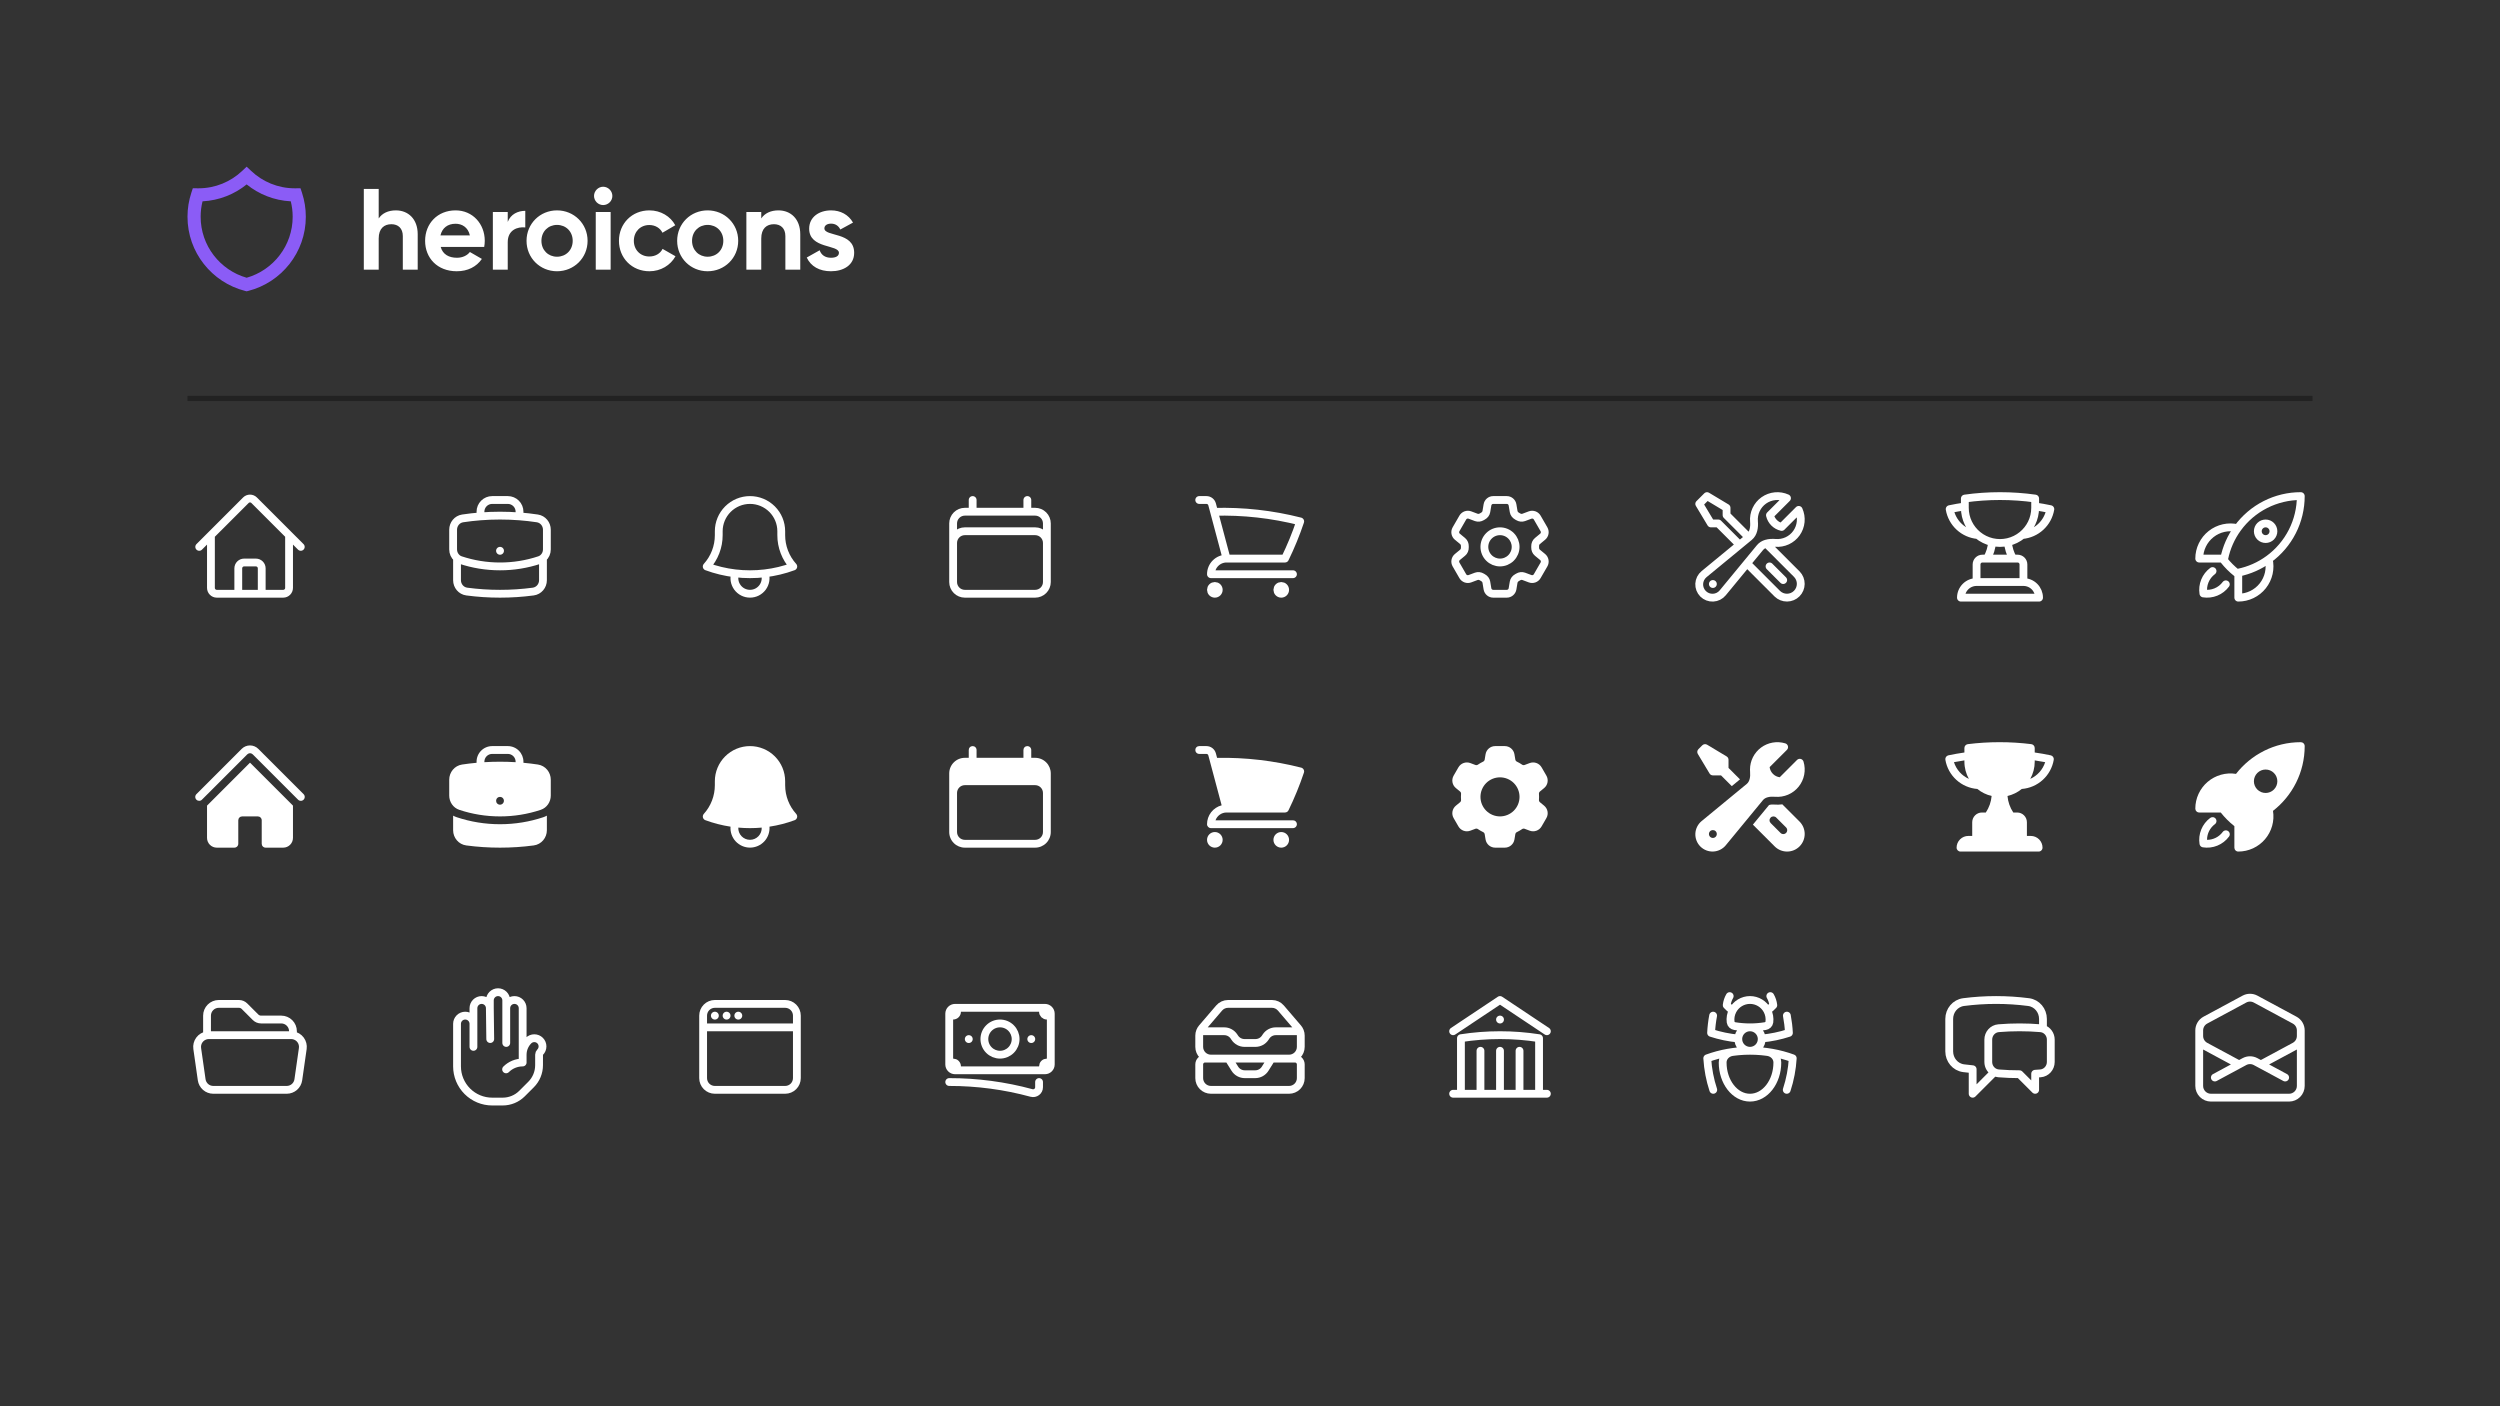 <svg width="480" height="270" viewBox="0 0 480 270" fill="none" xmlns="http://www.w3.org/2000/svg">
<rect x="0" y="0" width="480" height="270" fill="#333333" stroke="none"/>
<g clip-path="url(#clip0_345_77)">
<path fill-rule="evenodd" clip-rule="evenodd" d="M47.359 32L48.227 32.821C50.414 34.889 53.364 36.156 56.614 36.156C56.666 36.156 56.717 36.155 56.769 36.155L57.694 36.143L57.984 37.021C58.471 38.505 58.719 40.055 58.717 41.616C58.717 48.468 54.024 54.222 47.673 55.854L47.359 55.934L47.044 55.854C40.694 54.222 36 48.468 36 41.616C36 40.013 36.257 38.468 36.734 37.021L37.023 36.143L37.949 36.155C38 36.155 38.052 36.156 38.103 36.156C41.353 36.156 44.303 34.889 46.491 32.821L47.358 32H47.359ZM38.887 38.655C38.645 39.624 38.523 40.618 38.524 41.616C38.524 47.176 42.257 51.869 47.359 53.328C52.461 51.869 56.193 47.176 56.193 41.616C56.193 40.594 56.067 39.602 55.831 38.655C52.629 38.488 49.697 37.298 47.359 35.409C45.02 37.298 42.088 38.488 38.887 38.655Z" fill="#8B5CF6"/>
<path d="M76.012 40.392C74.527 40.392 73.375 40.945 72.71 41.941V36.274H69.852V51.771H72.71V45.793C72.71 43.867 73.752 43.048 75.148 43.048C76.433 43.048 77.341 43.823 77.341 45.329V51.771H80.199V44.974C80.199 42.03 78.36 40.392 76.012 40.392ZM84.612 47.41H92.965C93.031 47.033 93.075 46.657 93.075 46.236C93.075 42.982 90.749 40.392 87.47 40.392C83.991 40.392 81.621 42.938 81.621 46.236C81.621 49.535 83.969 52.081 87.691 52.081C89.818 52.081 91.48 51.217 92.522 49.712L90.217 48.383C89.73 49.026 88.844 49.49 87.736 49.49C86.229 49.49 85.01 48.871 84.612 47.41ZM84.567 45.196C84.9 43.779 85.941 42.96 87.47 42.96C88.666 42.96 89.863 43.602 90.217 45.196H84.567ZM97.486 42.606V40.702H94.628V51.771H97.486V46.48C97.486 44.155 99.37 43.491 100.854 43.668V40.48C99.458 40.48 98.062 41.1 97.486 42.606ZM106.945 52.081C110.202 52.081 112.816 49.535 112.816 46.236C112.816 42.938 110.202 40.392 106.945 40.392C103.688 40.392 101.095 42.938 101.095 46.236C101.095 49.535 103.688 52.081 106.945 52.081ZM106.945 49.291C105.261 49.291 103.954 48.029 103.954 46.236C103.954 44.443 105.261 43.181 106.945 43.181C108.651 43.181 109.958 44.443 109.958 46.236C109.958 48.029 108.651 49.291 106.945 49.291ZM115.802 39.373C116.777 39.373 117.574 38.577 117.574 37.625C117.574 36.673 116.777 35.853 115.802 35.853C114.849 35.853 114.051 36.673 114.051 37.625C114.056 38.087 114.242 38.528 114.569 38.856C114.896 39.183 115.338 39.368 115.802 39.373ZM114.384 51.771H117.242V40.702H114.384V51.771ZM124.688 52.081C126.859 52.081 128.743 50.929 129.695 49.203L127.214 47.786C126.771 48.694 125.818 49.247 124.666 49.247C122.96 49.247 121.697 47.985 121.697 46.236C121.697 44.465 122.96 43.203 124.666 43.203C125.796 43.203 126.749 43.779 127.192 44.687L129.651 43.248C128.743 41.543 126.859 40.392 124.688 40.392C121.32 40.392 118.839 42.938 118.839 46.236C118.839 49.535 121.32 52.081 124.688 52.081ZM135.864 52.081C139.121 52.081 141.735 49.535 141.735 46.236C141.735 42.938 139.121 40.392 135.864 40.392C132.607 40.392 130.014 42.938 130.014 46.236C130.014 49.535 132.607 52.081 135.864 52.081ZM135.864 49.291C134.18 49.291 132.873 48.029 132.873 46.236C132.873 44.443 134.18 43.181 135.864 43.181C137.57 43.181 138.877 44.443 138.877 46.236C138.877 48.029 137.57 49.291 135.864 49.291ZM149.462 40.392C147.978 40.392 146.826 40.945 146.161 41.941V40.702H143.303V51.771H146.161V45.793C146.161 43.867 147.202 43.048 148.598 43.048C149.883 43.048 150.791 43.823 150.791 45.329V51.771H153.65V44.974C153.65 42.03 151.811 40.392 149.462 40.392ZM158.284 43.845C158.284 43.247 158.86 42.938 159.569 42.938C160.388 42.938 161.009 43.358 161.341 44.067L163.778 42.738C162.914 41.211 161.363 40.392 159.569 40.392C157.286 40.392 155.359 41.654 155.359 43.912C155.359 47.808 161.075 46.922 161.075 48.538C161.075 49.18 160.455 49.49 159.547 49.49C158.439 49.49 157.685 48.959 157.375 48.051L154.894 49.446C155.691 51.151 157.331 52.08 159.547 52.08C161.917 52.08 164 50.929 164 48.538C164 44.465 158.284 45.483 158.284 43.845Z" fill="white"/>
</g>
<rect x="36" y="76" width="408" height="1" fill="#222222"/>
<path d="M38.25 105L47.204 96.045C47.644 95.606 48.356 95.606 48.795 96.045L57.75 105M40.5 102.75V112.875C40.5 113.496 41.004 114 41.625 114H45.75V109.125C45.75 108.504 46.254 108 46.875 108H49.125C49.746 108 50.25 108.504 50.25 109.125V114H54.375C54.996 114 55.5 113.496 55.5 112.875V102.75M44.25 114H52.5" stroke="white" stroke-width="1.5" stroke-linecap="round" stroke-linejoin="round"/>
<path d="M104.25 107.15V111.4C104.25 112.494 103.463 113.436 102.378 113.58C100.291 113.857 98.162 114 96 114C93.838 114 91.709 113.857 89.622 113.58C88.537 113.436 87.75 112.494 87.75 111.4V107.15M104.25 107.15C104.488 106.944 104.677 106.688 104.807 106.402C104.936 106.115 105.002 105.804 105 105.489V101.706C105 100.625 104.232 99.691 103.163 99.531C102.03 99.361 100.892 99.232 99.75 99.144M104.25 107.15C104.056 107.315 103.83 107.445 103.577 107.53C101.133 108.341 98.575 108.753 96 108.75C93.352 108.75 90.805 108.321 88.423 107.53C88.176 107.448 87.948 107.319 87.75 107.15M87.75 107.15C87.513 106.944 87.323 106.688 87.193 106.402C87.064 106.115 86.998 105.804 87 105.489V101.706C87 100.625 87.768 99.691 88.837 99.531C89.97 99.361 91.108 99.232 92.25 99.144M99.75 99.144V98.25C99.75 97.653 99.513 97.081 99.091 96.659C98.669 96.237 98.097 96 97.5 96H94.5C93.903 96 93.331 96.237 92.909 96.659C92.487 97.081 92.25 97.653 92.25 98.25V99.144M99.75 99.144C97.254 98.951 94.746 98.951 92.25 99.144M96 105.75H96.008V105.758H96V105.75Z" stroke="white" stroke-width="1.5" stroke-linecap="round" stroke-linejoin="round"/>
<path d="M146.857 110.082C148.72 109.861 150.551 109.422 152.311 108.772C150.82 107.121 149.997 104.974 150 102.75V102C150 100.409 149.368 98.883 148.243 97.757C147.117 96.632 145.591 96 144 96C142.409 96 140.883 96.632 139.757 97.757C138.632 98.883 138 100.409 138 102V102.75C138.003 104.975 137.179 107.121 135.688 108.772C137.421 109.412 139.248 109.857 141.143 110.082M146.857 110.082C144.959 110.307 143.041 110.307 141.143 110.082M146.857 110.082C147.001 110.532 147.037 111.009 146.962 111.476C146.886 111.942 146.702 112.384 146.423 112.766C146.145 113.147 145.78 113.458 145.359 113.672C144.938 113.886 144.472 113.997 144 113.997C143.528 113.997 143.062 113.886 142.641 113.672C142.22 113.458 141.855 113.147 141.577 112.766C141.298 112.384 141.114 111.942 141.038 111.476C140.963 111.009 140.999 110.532 141.143 110.082" stroke="white" stroke-width="1.5" stroke-linecap="round" stroke-linejoin="round"/>
<path d="M186.75 96V98.25M197.25 96V98.25M183 111.75V100.5C183 99.903 183.237 99.331 183.659 98.909C184.081 98.487 184.653 98.25 185.25 98.25H198.75C199.347 98.25 199.919 98.487 200.341 98.909C200.763 99.331 201 99.903 201 100.5V111.75M183 111.75C183 112.347 183.237 112.919 183.659 113.341C184.081 113.763 184.653 114 185.25 114H198.75C199.347 114 199.919 113.763 200.341 113.341C200.763 112.919 201 112.347 201 111.75M183 111.75V104.25C183 103.653 183.237 103.081 183.659 102.659C184.081 102.237 184.653 102 185.25 102H198.75C199.347 102 199.919 102.237 200.341 102.659C200.763 103.081 201 103.653 201 104.25V111.75" stroke="white" stroke-width="1.5" stroke-linecap="round" stroke-linejoin="round"/>
<path d="M230.25 96H231.636C232.146 96 232.591 96.343 232.723 96.835L233.106 98.272M233.106 98.272C238.677 98.116 244.242 98.735 249.642 100.112C248.818 102.566 247.839 104.95 246.718 107.25H235.5M233.106 98.272L235.5 107.25M235.5 107.25C234.704 107.25 233.941 107.566 233.379 108.129C232.816 108.691 232.5 109.454 232.5 110.25H248.25M234 113.25C234 113.449 233.921 113.64 233.78 113.78C233.64 113.921 233.449 114 233.25 114C233.051 114 232.86 113.921 232.72 113.78C232.579 113.64 232.5 113.449 232.5 113.25C232.5 113.051 232.579 112.86 232.72 112.72C232.86 112.579 233.051 112.5 233.25 112.5C233.449 112.5 233.64 112.579 233.78 112.72C233.921 112.86 234 113.051 234 113.25ZM246.75 113.25C246.75 113.449 246.671 113.64 246.53 113.78C246.39 113.921 246.199 114 246 114C245.801 114 245.61 113.921 245.47 113.78C245.329 113.64 245.25 113.449 245.25 113.25C245.25 113.051 245.329 112.86 245.47 112.72C245.61 112.579 245.801 112.5 246 112.5C246.199 112.5 246.39 112.579 246.53 112.72C246.671 112.86 246.75 113.051 246.75 113.25Z" stroke="white" stroke-width="1.5" stroke-linecap="round" stroke-linejoin="round"/>
<path d="M285.594 96.94C285.684 96.398 286.154 96 286.704 96H289.297C289.847 96 290.317 96.398 290.407 96.94L290.62 98.221C290.683 98.595 290.933 98.907 291.265 99.091C291.339 99.131 291.412 99.174 291.485 99.218C291.81 99.414 292.205 99.475 292.56 99.342L293.777 98.886C294.026 98.792 294.301 98.79 294.552 98.88C294.803 98.969 295.014 99.145 295.147 99.376L296.443 101.623C296.576 101.854 296.623 102.124 296.575 102.386C296.528 102.648 296.389 102.885 296.183 103.054L295.18 103.881C294.887 104.122 294.742 104.494 294.75 104.873C294.751 104.958 294.751 105.043 294.75 105.128C294.742 105.506 294.887 105.878 295.18 106.119L296.184 106.946C296.608 107.296 296.718 107.901 296.444 108.376L295.146 110.623C295.013 110.854 294.802 111.03 294.551 111.119C294.301 111.209 294.026 111.207 293.777 111.114L292.56 110.658C292.205 110.525 291.81 110.586 291.484 110.782C291.411 110.826 291.338 110.869 291.264 110.91C290.933 111.093 290.683 111.405 290.62 111.779L290.407 113.06C290.317 113.603 289.847 114 289.297 114H286.703C286.153 114 285.684 113.602 285.593 113.06L285.38 111.779C285.318 111.405 285.068 111.093 284.736 110.909C284.662 110.868 284.588 110.826 284.516 110.782C284.191 110.586 283.796 110.525 283.44 110.658L282.223 111.114C281.974 111.208 281.699 111.21 281.449 111.12C281.198 111.03 280.987 110.854 280.854 110.624L279.557 108.377C279.424 108.146 279.377 107.876 279.425 107.614C279.472 107.352 279.611 107.115 279.817 106.946L280.821 106.119C281.113 105.879 281.258 105.506 281.251 105.128C281.249 105.043 281.249 104.958 281.251 104.873C281.258 104.493 281.113 104.122 280.821 103.881L279.817 103.054C279.612 102.885 279.473 102.648 279.425 102.387C279.377 102.125 279.424 101.855 279.557 101.624L280.854 99.377C280.987 99.146 281.198 98.97 281.449 98.88C281.7 98.79 281.974 98.792 282.224 98.886L283.44 99.342C283.796 99.475 284.191 99.414 284.516 99.218C284.588 99.174 284.662 99.132 284.736 99.09C285.068 98.907 285.318 98.595 285.38 98.221L285.594 96.94Z" stroke="white" stroke-width="1.5" stroke-linecap="round" stroke-linejoin="round"/>
<path d="M291 105C291 105.796 290.684 106.559 290.121 107.121C289.559 107.684 288.796 108 288 108C287.204 108 286.441 107.684 285.879 107.121C285.316 106.559 285 105.796 285 105C285 104.204 285.316 103.441 285.879 102.879C286.441 102.316 287.204 102 288 102C288.796 102 289.559 102.316 290.121 102.879C290.684 103.441 291 104.204 291 105Z" stroke="white" stroke-width="1.5" stroke-linecap="round" stroke-linejoin="round"/>
<path d="M335.42 108.17L341.25 114C341.75 114.484 342.42 114.752 343.116 114.746C343.812 114.741 344.478 114.462 344.97 113.97C345.462 113.478 345.741 112.812 345.746 112.116C345.752 111.42 345.484 110.75 345 110.25L339.123 104.373M335.42 108.17L337.916 105.14C338.233 104.756 338.656 104.514 339.124 104.374C339.674 104.21 340.287 104.186 340.867 104.234C341.649 104.301 342.435 104.163 343.146 103.832C343.858 103.502 344.471 102.991 344.925 102.351C345.378 101.71 345.656 100.962 345.731 100.181C345.806 99.4 345.676 98.613 345.353 97.898L342.077 101.175C341.529 101.048 341.027 100.77 340.63 100.372C340.232 99.975 339.954 99.473 339.827 98.925L343.103 95.649C342.388 95.326 341.601 95.195 340.82 95.271C340.038 95.346 339.291 95.624 338.65 96.077C338.01 96.531 337.499 97.144 337.169 97.856C336.838 98.567 336.7 99.353 336.767 100.135C336.858 101.211 336.696 102.399 335.863 103.085L335.761 103.17M335.42 108.17L330.765 113.823C330.539 114.098 330.259 114.323 329.941 114.483C329.623 114.643 329.276 114.734 328.92 114.752C328.565 114.769 328.21 114.712 327.878 114.584C327.546 114.456 327.245 114.26 326.993 114.009C326.742 113.757 326.546 113.456 326.418 113.124C326.29 112.792 326.233 112.437 326.25 112.082C326.268 111.726 326.359 111.379 326.519 111.061C326.679 110.743 326.904 110.463 327.179 110.237L334.016 104.607L329.909 100.5H328.5L326.25 96.75L327.75 95.25L331.5 97.5V98.909L335.76 103.169L334.015 104.606M342.375 111.375L339.75 108.75M328.867 112.125H328.875V112.133H328.867V112.125Z" stroke="white" stroke-width="1.5" stroke-linecap="round" stroke-linejoin="round"/>
<path d="M388.5 111.75H379.5M388.5 111.75C389.296 111.75 390.059 112.066 390.621 112.629C391.184 113.191 391.5 113.954 391.5 114.75H376.5C376.5 113.954 376.816 113.191 377.379 112.629C377.941 112.066 378.704 111.75 379.5 111.75M388.5 111.75V108.375C388.5 107.754 387.997 107.25 387.375 107.25H386.504M379.5 111.75V108.375C379.5 107.754 380.004 107.25 380.625 107.25H381.497M386.504 107.25H381.497M386.504 107.25C385.942 106.28 385.607 105.196 385.522 104.078M381.497 107.25C382.058 106.28 382.394 105.196 382.478 104.078M385.522 104.078C386.53 103.845 387.47 103.383 388.27 102.728M385.522 104.078C384.52 104.309 383.48 104.309 382.478 104.078M382.478 104.078C381.47 103.845 380.53 103.383 379.73 102.728M377.25 97.236C376.268 97.379 375.296 97.553 374.334 97.756C374.557 99.065 375.208 100.263 376.184 101.162C377.16 102.062 378.407 102.613 379.73 102.728M377.25 97.236V97.5C377.25 99.608 378.216 101.49 379.73 102.728M377.25 97.236V95.721C379.456 95.41 381.71 95.25 384 95.25C386.291 95.25 388.545 95.41 390.75 95.72V97.236M390.75 97.236V97.5C390.75 99.608 389.784 101.49 388.27 102.728M390.75 97.236C391.727 97.378 392.7 97.552 393.666 97.756C393.443 99.065 392.793 100.262 391.816 101.162C390.84 102.062 389.592 102.612 388.27 102.728" stroke="white" stroke-width="1.5" stroke-linecap="round" stroke-linejoin="round"/>
<path d="M435.59 107.37C435.798 108.251 435.804 109.168 435.608 110.052C435.412 110.935 435.018 111.763 434.456 112.473C433.894 113.183 433.179 113.757 432.364 114.151C431.549 114.545 430.655 114.75 429.75 114.75V109.95M435.59 107.37C437.5 105.979 439.054 104.155 440.124 102.049C441.195 99.943 441.752 97.613 441.75 95.25C439.387 95.248 437.058 95.805 434.951 96.876C432.845 97.947 431.022 99.5 429.631 101.41M435.59 107.37C433.852 108.641 431.86 109.521 429.75 109.95M429.75 109.95C429.647 109.971 429.543 109.991 429.439 110.01C428.532 109.291 427.71 108.469 426.991 107.562C427.01 107.458 427.029 107.354 427.05 107.25M429.631 101.41C428.75 101.202 427.833 101.195 426.949 101.392C426.065 101.588 425.237 101.982 424.527 102.544C423.817 103.105 423.243 103.821 422.849 104.636C422.455 105.451 422.25 106.345 422.25 107.25H427.05M429.631 101.41C428.36 103.148 427.479 105.14 427.05 107.25M424.811 109.64C424.153 110.129 423.642 110.789 423.332 111.548C423.022 112.307 422.926 113.136 423.054 113.946C423.864 114.074 424.693 113.977 425.452 113.668C426.211 113.358 426.871 112.846 427.36 112.188M436.5 102C436.5 102.398 436.342 102.779 436.061 103.061C435.779 103.342 435.398 103.5 435 103.5C434.602 103.5 434.221 103.342 433.939 103.061C433.658 102.779 433.5 102.398 433.5 102C433.5 101.602 433.658 101.221 433.939 100.939C434.221 100.658 434.602 100.5 435 100.5C435.398 100.5 435.779 100.658 436.061 100.939C436.342 101.221 436.5 101.602 436.5 102Z" stroke="white" stroke-width="1.5" stroke-linecap="round" stroke-linejoin="round"/>
<path d="M47.47 144.841C47.611 144.701 47.801 144.622 48 144.622C48.199 144.622 48.389 144.701 48.53 144.841L57.22 153.531C57.289 153.603 57.372 153.66 57.464 153.699C57.555 153.738 57.653 153.759 57.753 153.76C57.853 153.761 57.951 153.742 58.044 153.704C58.136 153.666 58.219 153.61 58.29 153.54C58.36 153.469 58.416 153.386 58.453 153.293C58.491 153.201 58.51 153.103 58.509 153.003C58.508 152.903 58.487 152.805 58.448 152.713C58.409 152.622 58.352 152.539 58.28 152.47L49.591 143.78C49.382 143.571 49.134 143.405 48.861 143.292C48.588 143.179 48.295 143.121 48 143.121C47.705 143.121 47.412 143.179 47.139 143.292C46.866 143.405 46.618 143.571 46.409 143.78L37.719 152.47C37.647 152.539 37.59 152.622 37.551 152.714C37.512 152.805 37.491 152.904 37.49 153.003C37.489 153.103 37.508 153.202 37.546 153.294C37.584 153.386 37.64 153.47 37.71 153.54C37.781 153.61 37.864 153.666 37.957 153.704C38.049 153.741 38.148 153.76 38.247 153.759C38.347 153.758 38.445 153.738 38.537 153.698C38.628 153.659 38.711 153.602 38.78 153.53L47.47 144.841Z" fill="white"/>
<path d="M48 146.432L56.159 154.591C56.189 154.621 56.219 154.649 56.25 154.677V160.875C56.25 161.91 55.41 162.75 54.375 162.75H51C50.801 162.75 50.61 162.671 50.47 162.53C50.329 162.39 50.25 162.199 50.25 162V157.5C50.25 157.301 50.171 157.11 50.03 156.97C49.89 156.829 49.699 156.75 49.5 156.75H46.5C46.301 156.75 46.11 156.829 45.97 156.97C45.829 157.11 45.75 157.301 45.75 157.5V162C45.75 162.199 45.671 162.39 45.53 162.53C45.39 162.671 45.199 162.75 45 162.75H41.625C41.128 162.75 40.651 162.553 40.299 162.201C39.947 161.849 39.75 161.372 39.75 160.875V154.677C39.781 154.649 39.812 154.621 39.841 154.591L48 146.432Z" fill="white"/>
<path fill-rule="evenodd" clip-rule="evenodd" d="M91.5 146.25C91.5 145.454 91.816 144.691 92.379 144.129C92.941 143.566 93.704 143.25 94.5 143.25H97.5C98.296 143.25 99.059 143.566 99.621 144.129C100.184 144.691 100.5 145.454 100.5 146.25V146.455C101.433 146.54 102.357 146.652 103.274 146.789C104.728 147.007 105.75 148.272 105.75 149.706V152.739C105.75 153.95 105.016 155.091 103.814 155.491C101.294 156.328 98.655 156.753 96 156.75C93.27 156.75 90.643 156.308 88.186 155.491C86.984 155.091 86.25 153.95 86.25 152.739V149.706C86.25 148.272 87.272 147.006 88.726 146.789C89.647 146.651 90.572 146.54 91.5 146.455V146.25ZM99 146.25V146.34C97.002 146.219 94.998 146.219 93 146.34V146.25C93 145.852 93.158 145.471 93.439 145.189C93.721 144.908 94.102 144.75 94.5 144.75H97.5C97.898 144.75 98.279 144.908 98.561 145.189C98.842 145.471 99 145.852 99 146.25ZM96 154.5C96.199 154.5 96.39 154.421 96.53 154.28C96.671 154.14 96.75 153.949 96.75 153.75C96.75 153.551 96.671 153.36 96.53 153.22C96.39 153.079 96.199 153 96 153C95.801 153 95.61 153.079 95.47 153.22C95.329 153.36 95.25 153.551 95.25 153.75C95.25 153.949 95.329 154.14 95.47 154.28C95.61 154.421 95.801 154.5 96 154.5Z" fill="white"/>
<path d="M87 159.4V156.604C87.228 156.729 87.466 156.832 87.713 156.914C90.386 157.801 93.184 158.252 96 158.25C98.892 158.25 101.68 157.782 104.287 156.915C104.539 156.831 104.777 156.726 105 156.604V159.4C105 160.852 103.953 162.128 102.477 162.323C100.357 162.605 98.195 162.75 96 162.75C93.834 162.75 91.67 162.608 89.523 162.323C88.047 162.128 87 160.852 87 159.4Z" fill="white"/>
<path fill-rule="evenodd" clip-rule="evenodd" d="M137.25 150C137.25 148.21 137.961 146.493 139.227 145.227C140.493 143.961 142.21 143.25 144 143.25C145.79 143.25 147.507 143.961 148.773 145.227C150.039 146.493 150.75 148.21 150.75 150V150.75C150.75 152.873 151.55 154.807 152.868 156.27C152.95 156.361 153.009 156.471 153.039 156.59C153.068 156.708 153.069 156.833 153.039 156.952C153.01 157.071 152.952 157.181 152.87 157.272C152.789 157.364 152.686 157.434 152.571 157.476C151.027 158.046 149.411 158.466 147.74 158.719C147.778 159.233 147.709 159.75 147.538 160.236C147.367 160.722 147.098 161.168 146.747 161.546C146.396 161.923 145.971 162.225 145.498 162.43C145.025 162.636 144.515 162.743 144 162.743C143.484 162.743 142.974 162.636 142.502 162.43C142.029 162.225 141.604 161.923 141.253 161.546C140.902 161.168 140.633 160.722 140.462 160.236C140.291 159.75 140.222 159.233 140.26 158.719C138.612 158.469 136.993 158.052 135.429 157.475C135.314 157.433 135.211 157.363 135.13 157.271C135.048 157.18 134.99 157.07 134.961 156.951C134.931 156.833 134.931 156.708 134.961 156.59C134.991 156.471 135.049 156.361 135.131 156.27C136.498 154.757 137.253 152.789 137.25 150.75V150ZM141.752 158.9C141.739 159.203 141.788 159.506 141.895 159.79C142.002 160.074 142.166 160.333 142.376 160.552C142.586 160.771 142.838 160.945 143.117 161.064C143.396 161.183 143.697 161.245 144 161.245C144.303 161.245 144.604 161.183 144.883 161.064C145.162 160.945 145.414 160.771 145.624 160.552C145.834 160.333 145.998 160.074 146.105 159.79C146.212 159.506 146.261 159.203 146.248 158.9C144.752 159.035 143.248 159.035 141.752 158.9Z" fill="white"/>
<path fill-rule="evenodd" clip-rule="evenodd" d="M186.75 143.25C186.949 143.25 187.14 143.329 187.28 143.47C187.421 143.61 187.5 143.801 187.5 144V145.5H196.5V144C196.5 143.801 196.579 143.61 196.72 143.47C196.86 143.329 197.051 143.25 197.25 143.25C197.449 143.25 197.64 143.329 197.78 143.47C197.921 143.61 198 143.801 198 144V145.5H198.75C199.546 145.5 200.309 145.816 200.871 146.379C201.434 146.941 201.75 147.704 201.75 148.5V159.75C201.75 160.546 201.434 161.309 200.871 161.871C200.309 162.434 199.546 162.75 198.75 162.75H185.25C184.454 162.75 183.691 162.434 183.129 161.871C182.566 161.309 182.25 160.546 182.25 159.75V148.5C182.25 147.704 182.566 146.941 183.129 146.379C183.691 145.816 184.454 145.5 185.25 145.5H186V144C186 143.801 186.079 143.61 186.22 143.47C186.36 143.329 186.551 143.25 186.75 143.25ZM200.25 152.25C200.25 151.852 200.092 151.471 199.811 151.189C199.529 150.908 199.148 150.75 198.75 150.75H185.25C184.852 150.75 184.471 150.908 184.189 151.189C183.908 151.471 183.75 151.852 183.75 152.25V159.75C183.75 160.148 183.908 160.529 184.189 160.811C184.471 161.092 184.852 161.25 185.25 161.25H198.75C199.148 161.25 199.529 161.092 199.811 160.811C200.092 160.529 200.25 160.148 200.25 159.75V152.25Z" fill="white"/>
<path d="M230.25 143.25C230.051 143.25 229.86 143.329 229.72 143.47C229.579 143.61 229.5 143.801 229.5 144C229.5 144.199 229.579 144.39 229.72 144.53C229.86 144.671 230.051 144.75 230.25 144.75H231.636C231.806 144.75 231.954 144.864 231.998 145.028L234.556 154.62C233.753 154.829 233.041 155.299 232.533 155.956C232.026 156.613 231.75 157.42 231.75 158.25C231.75 158.664 232.086 159 232.5 159H248.25C248.449 159 248.64 158.921 248.78 158.78C248.921 158.64 249 158.449 249 158.25C249 158.051 248.921 157.86 248.78 157.72C248.64 157.579 248.449 157.5 248.25 157.5H233.378C233.533 157.061 233.821 156.681 234.201 156.413C234.581 156.144 235.035 156 235.5 156H246.718C246.859 156 246.996 155.961 247.115 155.886C247.235 155.812 247.33 155.705 247.392 155.579C248.534 153.236 249.522 150.822 250.352 148.351C250.385 148.253 250.397 148.15 250.388 148.047C250.379 147.944 250.349 147.845 250.3 147.754C250.25 147.664 250.183 147.584 250.102 147.521C250.02 147.457 249.927 147.412 249.827 147.386C244.553 146.041 239.122 145.41 233.68 145.509L233.448 144.642C233.342 144.243 233.106 143.89 232.779 143.638C232.451 143.386 232.049 143.25 231.636 143.25H230.25ZM231.75 161.25C231.75 160.852 231.908 160.471 232.189 160.189C232.471 159.908 232.852 159.75 233.25 159.75C233.648 159.75 234.029 159.908 234.311 160.189C234.592 160.471 234.75 160.852 234.75 161.25C234.75 161.648 234.592 162.029 234.311 162.311C234.029 162.592 233.648 162.75 233.25 162.75C232.852 162.75 232.471 162.592 232.189 162.311C231.908 162.029 231.75 161.648 231.75 161.25ZM244.5 161.25C244.5 160.852 244.658 160.471 244.939 160.189C245.221 159.908 245.602 159.75 246 159.75C246.398 159.75 246.779 159.908 247.061 160.189C247.342 160.471 247.5 160.852 247.5 161.25C247.5 161.648 247.342 162.029 247.061 162.311C246.779 162.592 246.398 162.75 246 162.75C245.602 162.75 245.221 162.592 244.939 162.311C244.658 162.029 244.5 161.648 244.5 161.25Z" fill="white"/>
<path fill-rule="evenodd" clip-rule="evenodd" d="M287.078 143.25C286.161 143.25 285.379 143.913 285.228 144.817L285.05 145.889C285.03 146.009 284.935 146.149 284.753 146.237C284.41 146.402 284.081 146.592 283.767 146.807C283.601 146.922 283.433 146.933 283.317 146.89L282.3 146.508C281.884 146.352 281.427 146.349 281.009 146.499C280.591 146.649 280.24 146.942 280.018 147.327L279.096 148.924C278.874 149.308 278.796 149.759 278.875 150.196C278.954 150.632 279.185 151.027 279.528 151.309L280.368 152.001C280.463 152.079 280.538 152.23 280.522 152.431C280.493 152.81 280.493 153.191 280.522 153.57C280.537 153.77 280.463 153.922 280.369 154L279.528 154.692C279.185 154.974 278.954 155.369 278.875 155.805C278.796 156.242 278.874 156.693 279.096 157.077L280.018 158.674C280.24 159.058 280.591 159.352 281.009 159.501C281.427 159.651 281.884 159.648 282.3 159.492L283.319 159.11C283.434 159.067 283.602 159.079 283.769 159.192C284.081 159.406 284.41 159.597 284.754 159.762C284.936 159.85 285.031 159.99 285.051 160.112L285.229 161.183C285.38 162.087 286.162 162.75 287.079 162.75H288.923C289.839 162.75 290.622 162.087 290.773 161.183L290.951 160.111C290.971 159.991 291.065 159.851 291.248 159.762C291.592 159.597 291.921 159.406 292.233 159.192C292.4 159.078 292.568 159.067 292.683 159.11L293.703 159.492C294.118 159.647 294.576 159.65 294.993 159.5C295.41 159.35 295.761 159.057 295.983 158.673L296.906 157.076C297.128 156.692 297.206 156.241 297.127 155.804C297.048 155.368 296.817 154.973 296.474 154.691L295.634 153.999C295.539 153.921 295.464 153.77 295.48 153.569C295.508 153.19 295.508 152.809 295.48 152.43C295.464 152.23 295.539 152.078 295.633 152L296.473 151.308C297.181 150.726 297.364 149.718 296.906 148.923L295.984 147.326C295.762 146.942 295.411 146.648 294.993 146.499C294.575 146.349 294.118 146.352 293.702 146.508L292.682 146.89C292.568 146.933 292.4 146.921 292.233 146.807C291.92 146.592 291.59 146.402 291.248 146.237C291.065 146.15 290.971 146.01 290.951 145.889L290.772 144.817C290.699 144.379 290.473 143.981 290.134 143.694C289.796 143.407 289.366 143.25 288.922 143.25H287.079H287.078ZM288 156.75C288.994 156.75 289.948 156.355 290.652 155.652C291.355 154.948 291.75 153.995 291.75 153C291.75 152.005 291.355 151.052 290.652 150.348C289.948 149.645 288.994 149.25 288 149.25C287.005 149.25 286.052 149.645 285.348 150.348C284.645 151.052 284.25 152.005 284.25 153C284.25 153.995 284.645 154.948 285.348 155.652C286.052 156.355 287.005 156.75 288 156.75Z" fill="white"/>
<path fill-rule="evenodd" clip-rule="evenodd" d="M336 147.75C336 146.93 336.192 146.121 336.56 145.389C336.929 144.656 337.464 144.02 338.122 143.532C338.781 143.043 339.545 142.716 340.353 142.576C341.161 142.436 341.99 142.487 342.775 142.725C342.899 142.762 343.011 142.832 343.101 142.925C343.19 143.019 343.254 143.135 343.285 143.26C343.317 143.386 343.315 143.518 343.28 143.643C343.246 143.767 343.18 143.881 343.088 143.973L339.768 147.292C339.831 147.767 340.044 148.226 340.409 148.591C340.774 148.956 341.233 149.169 341.709 149.231L345.027 145.912C345.119 145.82 345.233 145.754 345.357 145.719C345.482 145.685 345.614 145.683 345.74 145.715C345.865 145.746 345.981 145.81 346.075 145.899C346.168 145.989 346.237 146.101 346.275 146.225C346.524 147.046 346.569 147.915 346.404 148.757C346.239 149.599 345.871 150.388 345.331 151.054C344.791 151.721 344.096 152.245 343.307 152.581C342.517 152.917 341.658 153.054 340.803 152.981C339.785 152.895 338.933 153.081 338.494 153.615L331.344 162.3C331.051 162.654 330.688 162.942 330.277 163.148C329.866 163.353 329.417 163.47 328.958 163.492C328.5 163.513 328.042 163.439 327.613 163.273C327.185 163.107 326.796 162.854 326.471 162.53C326.147 162.205 325.893 161.816 325.728 161.388C325.562 160.96 325.487 160.501 325.509 160.043C325.53 159.584 325.647 159.135 325.853 158.724C326.058 158.313 326.346 157.95 326.7 157.657L335.384 150.506C335.917 150.066 336.104 149.215 336.018 148.197C336.006 148.048 336 147.899 336 147.75ZM328.117 160.125C328.117 159.926 328.196 159.735 328.337 159.595C328.477 159.454 328.668 159.375 328.867 159.375H328.875C329.074 159.375 329.265 159.454 329.405 159.595C329.546 159.735 329.625 159.926 329.625 160.125V160.133C329.625 160.332 329.546 160.523 329.405 160.663C329.265 160.804 329.074 160.883 328.875 160.883H328.867C328.668 160.883 328.477 160.804 328.337 160.663C328.196 160.523 328.117 160.332 328.117 160.133V160.125Z" fill="white"/>
<path d="M334.076 149.64L331.875 147.44V145.874C331.875 145.745 331.841 145.617 331.778 145.505C331.714 145.392 331.622 145.298 331.511 145.231L327.761 142.981C327.618 142.895 327.449 142.86 327.284 142.88C327.118 142.901 326.963 142.976 326.845 143.094L326.095 143.844C325.977 143.962 325.901 144.117 325.881 144.283C325.86 144.449 325.896 144.617 325.982 144.76L328.232 148.51C328.299 148.621 328.393 148.713 328.506 148.777C328.618 148.841 328.745 148.874 328.875 148.874H330.439L332.501 150.936L334.076 149.639V149.64Z" fill="white"/>
<path fill-rule="evenodd" clip-rule="evenodd" d="M336.556 158.329L340.739 162.511C341.052 162.825 341.424 163.073 341.834 163.243C342.243 163.412 342.682 163.5 343.126 163.5C343.569 163.5 344.008 163.412 344.417 163.243C344.827 163.073 345.199 162.825 345.512 162.511C345.825 162.198 346.074 161.826 346.244 161.416C346.413 161.007 346.501 160.568 346.501 160.125C346.501 159.681 346.413 159.243 346.244 158.833C346.074 158.424 345.825 158.052 345.512 157.738L342.206 154.433C341.699 154.505 341.186 154.519 340.676 154.476C340.282 154.442 339.994 154.47 339.809 154.518C339.75 154.531 339.694 154.552 339.642 154.581L336.556 158.329ZM339.97 156.969C340.111 156.829 340.301 156.75 340.5 156.75C340.699 156.75 340.889 156.829 341.03 156.969L342.905 158.845C342.979 158.914 343.038 158.997 343.079 159.089C343.12 159.181 343.142 159.28 343.144 159.381C343.145 159.481 343.127 159.581 343.089 159.675C343.051 159.768 342.995 159.853 342.924 159.924C342.853 159.995 342.768 160.052 342.675 160.089C342.581 160.127 342.481 160.145 342.381 160.144C342.28 160.142 342.18 160.12 342.088 160.079C341.996 160.038 341.914 159.979 341.845 159.905L339.97 158.03C339.83 157.889 339.751 157.699 339.751 157.5C339.751 157.301 339.83 157.111 339.97 156.97V156.969Z" fill="white"/>
<path fill-rule="evenodd" clip-rule="evenodd" d="M377.166 143.621V144.479C376.131 144.627 375.107 144.809 374.095 145.022C373.906 145.062 373.739 145.174 373.63 145.334C373.521 145.494 373.479 145.69 373.511 145.881C373.764 147.365 374.505 148.722 375.617 149.737C376.729 150.751 378.148 151.365 379.649 151.481C380.448 152.134 381.387 152.595 382.392 152.827C382.296 153.962 381.913 155.054 381.279 156H380.54C379.504 156 378.665 156.84 378.665 157.875V160.5H377.915C377.318 160.5 376.746 160.737 376.324 161.159C375.902 161.581 375.665 162.153 375.665 162.75C375.665 163.164 376.001 163.5 376.415 163.5H391.415C391.614 163.5 391.805 163.421 391.945 163.28C392.086 163.14 392.165 162.949 392.165 162.75C392.165 162.153 391.928 161.581 391.506 161.159C391.084 160.737 390.512 160.5 389.915 160.5H389.165V157.875C389.165 156.839 388.325 156 387.29 156H386.551C385.917 155.054 385.534 153.962 385.439 152.827C386.445 152.594 387.383 152.133 388.182 151.48C389.683 151.364 391.103 150.751 392.215 149.736C393.327 148.721 394.068 147.364 394.321 145.88C394.353 145.689 394.31 145.493 394.201 145.333C394.092 145.174 393.925 145.062 393.736 145.022C392.719 144.807 391.695 144.626 390.666 144.479V143.62C390.666 143.437 390.599 143.261 390.478 143.123C390.357 142.986 390.19 142.898 390.008 142.876C387.987 142.624 385.952 142.498 383.915 142.499C381.852 142.499 379.819 142.627 377.822 142.876C377.641 142.899 377.474 142.987 377.353 143.124C377.232 143.261 377.165 143.437 377.165 143.62L377.166 143.621ZM377.166 146.25C377.166 147.446 377.478 148.57 378.023 149.544C377.347 149.241 376.743 148.799 376.249 148.246C375.756 147.693 375.385 147.043 375.16 146.337C375.826 146.208 376.495 146.093 377.166 145.994V146.25ZM390.666 146.25V145.994C391.34 146.094 392.009 146.208 392.672 146.337C392.447 147.043 392.076 147.693 391.583 148.246C391.089 148.799 390.485 149.241 389.809 149.544C390.373 148.538 390.668 147.403 390.666 146.25Z" fill="white"/>
<path fill-rule="evenodd" clip-rule="evenodd" d="M429.315 148.584C432.195 144.883 436.695 142.5 441.75 142.5C441.949 142.5 442.14 142.579 442.28 142.72C442.421 142.86 442.5 143.051 442.5 143.25C442.5 148.306 440.117 152.805 436.416 155.686C436.57 156.65 436.513 157.636 436.249 158.576C435.984 159.516 435.519 160.388 434.886 161.131C434.252 161.874 433.465 162.47 432.578 162.879C431.691 163.288 430.726 163.5 429.75 163.5C429.551 163.5 429.36 163.421 429.22 163.28C429.079 163.14 429 162.949 429 162.75V158.619C428.028 157.851 427.149 156.972 426.382 156H422.25C422.051 156 421.86 155.921 421.72 155.78C421.579 155.64 421.5 155.449 421.5 155.25C421.5 154.273 421.712 153.309 422.121 152.422C422.53 151.535 423.127 150.748 423.87 150.114C424.612 149.48 425.484 149.015 426.424 148.751C427.364 148.487 428.351 148.43 429.315 148.584ZM435 147.75C434.403 147.75 433.831 147.987 433.409 148.409C432.987 148.831 432.75 149.403 432.75 150C432.75 150.597 432.987 151.169 433.409 151.591C433.831 152.013 434.403 152.25 435 152.25C435.597 152.25 436.169 152.013 436.591 151.591C437.013 151.169 437.25 150.597 437.25 150C437.25 149.403 437.013 148.831 436.591 148.409C436.169 147.987 435.597 147.75 435 147.75Z" fill="white"/>
<path d="M425.26 158.242C425.339 158.183 425.406 158.109 425.456 158.025C425.507 157.94 425.54 157.846 425.554 157.749C425.568 157.651 425.563 157.552 425.539 157.456C425.515 157.361 425.472 157.271 425.413 157.192C425.354 157.113 425.28 157.046 425.196 156.996C425.111 156.945 425.017 156.912 424.92 156.898C424.822 156.884 424.723 156.889 424.627 156.913C424.532 156.937 424.442 156.98 424.363 157.039C423.596 157.61 422.999 158.379 422.638 159.264C422.277 160.149 422.164 161.117 422.313 162.061C422.337 162.218 422.411 162.364 422.523 162.476C422.636 162.589 422.781 162.663 422.938 162.688C423.883 162.836 424.85 162.724 425.735 162.362C426.62 162.001 427.39 161.404 427.96 160.637C428.021 160.558 428.065 160.468 428.091 160.372C428.117 160.276 428.123 160.175 428.109 160.077C428.096 159.978 428.063 159.883 428.012 159.798C427.962 159.712 427.895 159.637 427.815 159.578C427.735 159.518 427.644 159.475 427.548 159.451C427.451 159.427 427.351 159.422 427.252 159.437C427.154 159.453 427.06 159.487 426.975 159.539C426.89 159.591 426.816 159.659 426.758 159.74C426.409 160.209 425.956 160.59 425.433 160.852C424.911 161.114 424.334 161.25 423.75 161.25C423.75 160.02 424.342 158.927 425.26 158.242Z" fill="white"/>
<path d="M39.75 198.776C39.862 198.759 39.977 198.75 40.094 198.75H55.906C56.023 198.75 56.138 198.759 56.25 198.776M39.75 198.776C39.165 198.867 38.639 199.184 38.286 199.66C37.934 200.136 37.783 200.732 37.867 201.318L38.724 207.318C38.8 207.854 39.068 208.345 39.477 208.7C39.886 209.054 40.409 209.25 40.951 209.25H55.05C55.592 209.25 56.115 209.054 56.524 208.7C56.933 208.345 57.2 207.854 57.277 207.318L58.134 201.318C58.218 200.732 58.067 200.136 57.715 199.66C57.362 199.184 56.835 198.867 56.25 198.776M39.75 198.776L39.751 195C39.751 194.403 39.988 193.831 40.41 193.409C40.831 192.987 41.403 192.75 42 192.75H45.879C46.277 192.75 46.658 192.909 46.939 193.19L49.061 195.31C49.342 195.591 49.723 195.75 50.121 195.75H54C54.597 195.75 55.169 195.987 55.591 196.409C56.013 196.831 56.25 197.403 56.25 198V198.776" stroke="white" stroke-width="1.5" stroke-linecap="round" stroke-linejoin="round"/>
<path d="M94.05 193.575C94.05 193.368 94.009 193.163 93.93 192.972C93.851 192.781 93.735 192.608 93.589 192.461C93.442 192.315 93.269 192.199 93.078 192.12C92.887 192.041 92.682 192 92.475 192C92.268 192 92.063 192.041 91.872 192.12C91.681 192.199 91.508 192.315 91.361 192.461C91.215 192.608 91.099 192.781 91.02 192.972C90.941 193.163 90.9 193.368 90.9 193.575V196.575M94.05 193.575V192.075C94.05 191.657 94.216 191.257 94.511 190.961C94.807 190.666 95.207 190.5 95.625 190.5C96.043 190.5 96.443 190.666 96.739 190.961C97.034 191.257 97.2 191.657 97.2 192.075V193.575M94.05 193.575L94.125 199.5M90.9 196.575C90.9 196.157 90.734 195.757 90.439 195.461C90.143 195.166 89.743 195 89.325 195C88.907 195 88.507 195.166 88.211 195.461C87.916 195.757 87.75 196.157 87.75 196.575V204.75C87.75 206.54 88.461 208.257 89.727 209.523C90.993 210.789 92.71 211.5 94.5 211.5H96.518C97.91 211.5 99.246 210.947 100.23 209.962L101.962 208.23C102.947 207.246 103.5 205.91 103.5 204.518L103.503 202.494C103.504 202.317 103.575 202.148 103.701 202.023C103.847 201.877 103.963 201.703 104.043 201.512C104.122 201.321 104.162 201.116 104.162 200.909C104.162 200.702 104.122 200.497 104.043 200.306C103.963 200.115 103.847 199.941 103.701 199.795C103.555 199.649 103.381 199.533 103.19 199.453C102.999 199.374 102.794 199.334 102.587 199.334C102.38 199.334 102.175 199.374 101.984 199.453C101.793 199.533 101.619 199.649 101.473 199.795C100.759 200.508 100.357 201.474 100.353 202.482M90.9 196.575V201M97.2 193.575V200.25M97.2 193.575C97.2 193.157 97.366 192.757 97.661 192.461C97.957 192.166 98.357 192 98.775 192C99.193 192 99.593 192.166 99.889 192.461C100.184 192.757 100.35 193.157 100.35 193.575V204M100.35 204C99.759 204 99.174 204.116 98.629 204.342C98.083 204.568 97.587 204.9 97.17 205.318M100.35 204H100.352" stroke="white" stroke-width="1.5" stroke-linecap="round" stroke-linejoin="round"/>
<path d="M135 197.25V207C135 207.597 135.237 208.169 135.659 208.591C136.081 209.013 136.653 209.25 137.25 209.25H150.75C151.347 209.25 151.919 209.013 152.341 208.591C152.763 208.169 153 207.597 153 207V197.25M135 197.25V195C135 194.403 135.237 193.831 135.659 193.409C136.081 192.987 136.653 192.75 137.25 192.75H150.75C151.347 192.75 151.919 192.987 152.341 193.409C152.763 193.831 153 194.403 153 195V197.25M135 197.25H153M137.25 195H137.258V195.008H137.25V195ZM139.5 195H139.508V195.008H139.5V195ZM141.75 195H141.758V195.008H141.75V195Z" stroke="white" stroke-width="1.5" stroke-linecap="round" stroke-linejoin="round"/>
<path d="M182.25 207.75C187.586 207.746 192.898 208.452 198.047 209.851C198.774 210.049 199.5 209.509 199.5 208.755V207.75M183.75 193.5V194.25C183.75 194.449 183.671 194.64 183.53 194.78C183.39 194.921 183.199 195 183 195H182.25M182.25 195V194.625C182.25 194.004 182.754 193.5 183.375 193.5H200.25M182.25 195V204M200.25 193.5V194.25C200.25 194.664 200.586 195 201 195H201.75M200.25 193.5H200.625C201.246 193.5 201.75 194.004 201.75 194.625V204.375C201.75 204.996 201.246 205.5 200.625 205.5H200.25M182.25 204V204.375C182.25 204.673 182.369 204.96 182.58 205.17C182.79 205.381 183.077 205.5 183.375 205.5H183.75M182.25 204H183C183.199 204 183.39 204.079 183.53 204.22C183.671 204.36 183.75 204.551 183.75 204.75V205.5M200.25 205.5V204.75C200.25 204.551 200.329 204.36 200.47 204.22C200.61 204.079 200.801 204 201 204H201.75M200.25 205.5H183.75M195 199.5C195 200.296 194.684 201.059 194.121 201.621C193.559 202.184 192.796 202.5 192 202.5C191.204 202.5 190.441 202.184 189.879 201.621C189.316 201.059 189 200.296 189 199.5C189 198.704 189.316 197.941 189.879 197.379C190.441 196.816 191.204 196.5 192 196.5C192.796 196.5 193.559 196.816 194.121 197.379C194.684 197.941 195 198.704 195 199.5ZM198 199.5H198.008V199.508H198V199.5ZM186 199.5H186.008V199.508H186V199.5Z" stroke="white" stroke-width="1.5" stroke-linecap="round" stroke-linejoin="round"/>
<path d="M235.875 203.25L237.089 205.192C237.291 205.516 237.572 205.783 237.906 205.968C238.24 206.153 238.615 206.25 238.997 206.25H241.003C241.779 206.25 242.5 205.85 242.911 205.192L244.125 203.25M230.41 198H235.046C235.416 198 235.781 198.091 236.108 198.266C236.434 198.441 236.713 198.694 236.918 199.002L237.082 199.248C237.287 199.556 237.566 199.809 237.892 199.984C238.219 200.159 238.584 200.25 238.954 200.25H241.046C241.416 200.25 241.781 200.159 242.108 199.984C242.434 199.809 242.713 199.556 242.918 199.248L243.082 199.002C243.287 198.694 243.566 198.441 243.892 198.266C244.219 198.091 244.584 198 244.954 198H249.59M230.41 198C230.304 198.265 230.25 198.547 230.25 198.832V201C230.25 201.597 230.487 202.169 230.909 202.591C231.331 203.013 231.903 203.25 232.5 203.25H247.5C248.097 203.25 248.669 203.013 249.091 202.591C249.513 202.169 249.75 201.597 249.75 201V198.832C249.75 198.545 249.695 198.262 249.59 198M230.41 198C230.502 197.77 230.631 197.556 230.792 197.368L234.077 193.536C234.288 193.29 234.55 193.092 234.845 192.956C235.14 192.82 235.46 192.75 235.785 192.75H244.215C244.872 192.75 245.496 193.037 245.924 193.536L249.208 197.368C249.371 197.558 249.499 197.772 249.59 198M232.5 209.25H247.5C248.097 209.25 248.669 209.013 249.091 208.591C249.513 208.169 249.75 207.597 249.75 207V204.375C249.75 203.754 249.246 203.25 248.625 203.25H231.375C230.754 203.25 230.25 203.754 230.25 204.375V207C230.25 207.597 230.487 208.169 230.909 208.591C231.331 209.013 231.903 209.25 232.5 209.25Z" stroke="white" stroke-width="1.5" stroke-linecap="round" stroke-linejoin="round"/>
<path d="M288 210V201.75M291.75 210V201.75M284.25 210V201.75M279 198L288 192L297 198M295.5 210V199.332C293.019 198.944 290.511 198.749 288 198.75C285.449 198.75 282.944 198.95 280.5 199.332V210M279 210H297M288 195.75H288.008V195.758H288V195.75Z" stroke="white" stroke-width="1.5" stroke-linecap="round" stroke-linejoin="round"/>
<path d="M336 201.75C337.148 201.75 338.278 201.83 339.383 201.987C340.42 202.133 341.249 202.953 341.249 204C341.249 207.728 338.899 210.75 335.999 210.75C333.099 210.75 330.75 207.728 330.75 204C330.75 202.954 331.58 202.133 332.616 201.987C333.737 201.829 334.868 201.75 336 201.75ZM336 201.75C338.883 201.75 341.647 202.258 344.207 203.19C344.086 205.251 343.699 207.288 343.055 209.25M336 201.75C333.117 201.75 330.353 202.258 327.792 203.19C327.917 205.294 328.312 207.326 328.945 209.25M336 201.75C336.304 201.75 336.605 201.688 336.885 201.569C337.165 201.449 337.417 201.274 337.628 201.054C337.838 200.834 338.001 200.574 338.108 200.289C338.214 200.004 338.262 199.7 338.248 199.396M336 201.75C335.696 201.75 335.395 201.688 335.115 201.569C334.835 201.449 334.583 201.274 334.372 201.054C334.162 200.834 333.999 200.574 333.892 200.289C333.786 200.004 333.738 199.7 333.752 199.396M338.248 199.396C338.221 198.818 337.973 198.272 337.554 197.873C337.135 197.473 336.579 197.25 336 197.25M338.248 199.396C340.024 199.232 341.777 198.869 343.472 198.314C343.417 197.187 343.285 196.08 343.08 195M333.752 199.396C333.779 198.818 334.027 198.272 334.446 197.873C334.865 197.473 335.421 197.25 336 197.25M333.752 199.396C331.945 199.228 330.197 198.86 328.529 198.314C328.583 197.202 328.714 196.094 328.921 195M336 197.25C336.995 197.25 337.971 197.17 338.922 197.014C339.325 196.948 339.662 196.656 339.717 196.252C339.819 195.479 339.68 194.693 339.318 194.002M336 197.25C335.005 197.25 334.03 197.17 333.078 197.014C332.676 196.948 332.338 196.656 332.283 196.252C332.177 195.478 332.317 194.69 332.683 193.999M332.683 193.999C332.257 193.715 331.869 193.38 331.528 192.998C331.598 192.368 331.798 191.776 332.102 191.251M332.683 193.999C333.001 193.395 333.479 192.89 334.063 192.538C334.648 192.185 335.318 191.998 336 191.998C336.683 191.998 337.353 192.185 337.938 192.538C338.522 192.89 339 193.396 339.318 194C339.745 193.717 340.133 193.38 340.473 193.001C340.405 192.383 340.209 191.787 339.898 191.249" stroke="white" stroke-width="1.5" stroke-linecap="round" stroke-linejoin="round"/>
<path d="M392.25 197.511C393.134 197.795 393.75 198.639 393.75 199.608V203.894C393.75 205.03 392.903 205.994 391.77 206.087C391.43 206.114 391.09 206.139 390.75 206.159V209.25L387.75 206.25C386.396 206.25 385.056 206.195 383.73 206.087C383.441 206.064 383.161 205.981 382.905 205.845M392.25 197.511C392.095 197.461 391.936 197.429 391.774 197.416C389.096 197.194 386.404 197.194 383.726 197.416C382.595 197.51 381.75 198.473 381.75 199.608V203.894C381.75 204.731 382.21 205.474 382.905 205.845M392.25 197.511V195.637C392.25 194.016 391.098 192.611 389.49 192.402C387.421 192.134 385.336 192 383.25 192C381.135 192 379.052 192.137 377.01 192.402C375.402 192.611 374.25 194.016 374.25 195.637V201.863C374.25 203.484 375.402 204.889 377.01 205.098C377.587 205.173 378.167 205.238 378.75 205.292V210L382.905 205.845" stroke="white" stroke-width="1.5" stroke-linecap="round" stroke-linejoin="round"/>
<path d="M441.75 198V198.906C441.75 199.312 441.64 199.711 441.432 200.059C441.223 200.408 440.925 200.694 440.567 200.887L434.089 204.375M422.25 198V198.906C422.25 199.312 422.36 199.711 422.568 200.059C422.777 200.408 423.075 200.694 423.433 200.887L429.911 204.375M429.911 204.375L430.933 203.825C431.261 203.648 431.628 203.556 432 203.556C432.372 203.556 432.739 203.648 433.067 203.825L434.09 204.375L438.75 206.885M429.911 204.375L425.25 206.885M441.75 208.5C441.75 209.097 441.513 209.669 441.091 210.091C440.669 210.513 440.097 210.75 439.5 210.75H424.5C423.903 210.75 423.331 210.513 422.909 210.091C422.487 209.669 422.25 209.097 422.25 208.5V197.844C422.25 197.438 422.36 197.039 422.568 196.69C422.777 196.341 423.075 196.055 423.433 195.863L430.933 191.824C431.261 191.647 431.628 191.555 432 191.555C432.372 191.555 432.739 191.647 433.067 191.824L440.567 195.863C440.925 196.055 441.223 196.341 441.432 196.69C441.64 197.038 441.75 197.437 441.75 197.843V208.5Z" stroke="white" stroke-width="1.5" stroke-linecap="round" stroke-linejoin="round"/>
<defs>
<clipPath id="clip0_345_77">
<rect width="128" height="24" fill="white" transform="translate(36 32)"/>
</clipPath>
</defs>
</svg>
